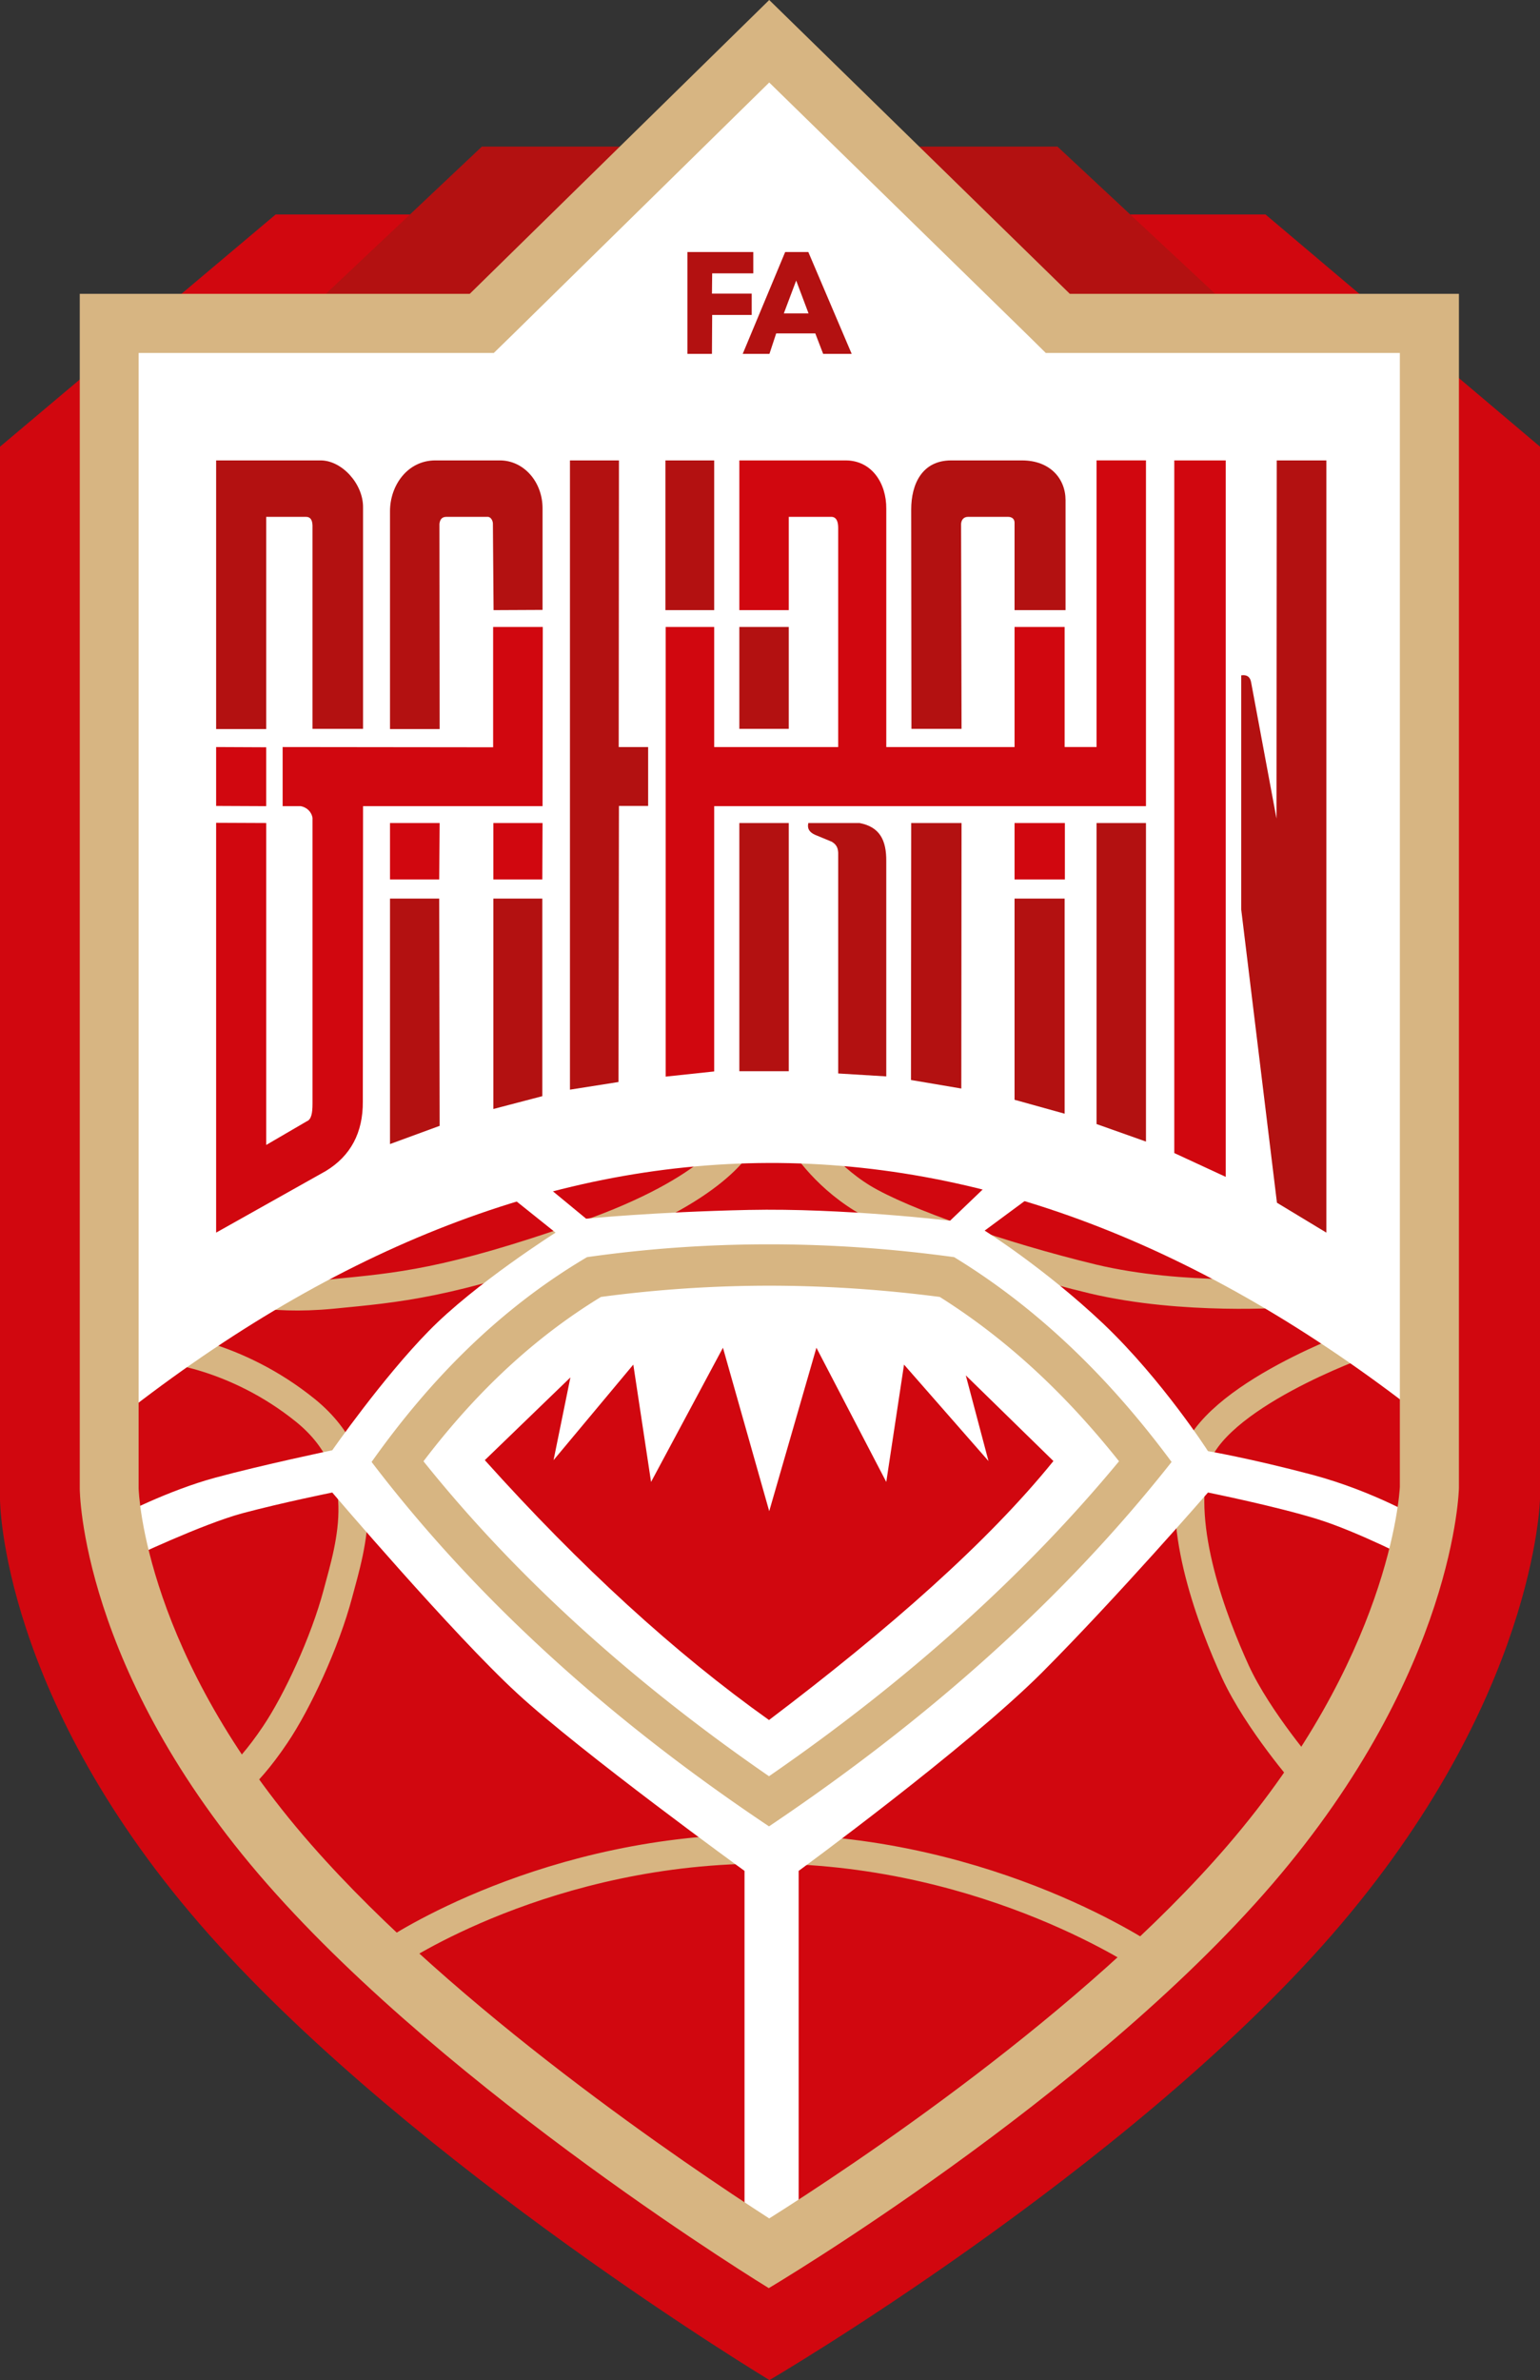 <svg xmlns="http://www.w3.org/2000/svg" viewBox="0 0 254.46 393"><rect x="0" y="0" width="254.46" height="393" fill="#333333" stroke="none"/><path d="M127.14 393s-58.429-35.19-92.58-73.537C0 280.598 0 247.56 0 247.56V73.76l45.547-38.346h163.556l45.361 38.345v173.652s-.556 33.187-34.374 72.052C185.94 358.626 127.14 393 127.14 393" fill="#d1070f"></path><path d="M221.204 102.083H33.26L39.126 62.4l40.499-38.197h95.104L215.673 62.4zm0 0" fill="#b31111"></path><path d="M225.102 221.724s-24.908 8.797-27.767 19.674c-2.932 10.914 3.081 26.504 6.793 34.634 3.75 8.13 11.73 17.261 11.73 17.261m-3.08-79.847s-17.262 1.299-32.221-2.265c-14.923-3.6-31.368-9.28-38.05-13.326-6.644-4.083-9.91-9.614-9.91-9.614m-10.246 0s-3.564 8.13-25.985 15.925c-22.458 7.832-30.402 8.426-41.464 9.502-11.062 1.077-17.076-1.187-17.076-1.187m-11.062 10.06s12.027.89 23.758 10.393c11.693 9.54 7.424 22.273 5.308 30.217-2.116 7.98-6.719 17.892-10.357 23.275-5.308 7.906-8.797 9.428-8.797 9.428m28.286 26.505s25.502-17.373 62.252-17.076c36.75.335 62.623 18.227 62.623 18.227" fill="none" stroke="#d7b582" stroke-width="4.875" stroke-miterlimit="10"></path><path d="M127.473 7.981 79.365 53.306H18.3v181.893c71.569-57.055 145.44-58.058 218.345 0l1.3-180.631-65.445-1.893zm0 0" fill="#fff"></path><path d="M78.808 193.14 91.8 203.535s-13.326 8.427-20.973 16.26c-7.647 7.795-15.925 19.674-15.925 19.674s-11.545 2.412-19.34 4.528c-7.833 2.116-15.925 6.348-15.925 6.348l1.782 7.016s12.027-5.717 18.672-7.499c6.682-1.781 14.811-3.415 14.811-3.415s19.971 23.424 30.55 33.15c10.58 9.762 37.567 29.325 37.567 29.325v59.95l4.083 3.416 4.863-2.933V308.92s27.618-20.194 40.165-32.704c12.51-12.546 27.47-29.77 27.47-29.77s11.21 2.264 18.04 4.38c6.83 2.116 16.26 7.016 16.26 7.016l1.15-6.83s-7.832-4.715-18.226-7.5c-10.394-2.746-17.224-3.897-17.224-3.897s-7.499-11.693-17.224-20.973C172.612 209.4 162.7 203.2 162.7 203.2l9.243-6.83-7.164-2.264-7.795 7.461s-17.707-2.116-33.298-1.782c-15.628.335-26.838 1.448-26.838 1.448l-12.028-9.911zm0 0" fill="#fff"></path><path d="m174.06 241.25-14.477-14.144 3.75 14.143-13.958-15.925-2.933 19.378-11.544-22.162-7.796 26.987-7.647-26.987-11.878 22.162-2.933-19.378-13.178 15.777 2.784-13.66-14.143 13.66c15.777 17.558 31.442 31.887 46.958 42.912 19.823-14.997 36.156-29.363 46.995-42.764" fill="#d1070f"></path><path d="M127.102 0 77.62 48.517H13.178v197.298s0 29.994 30.959 65.259c30.55 34.82 82.891 66.744 82.891 66.744s52.638-31.182 83.225-66.744c30.328-35.265 30.81-65.407 30.81-65.407V48.517H176.77Zm0 13.623 42.875 41.873 2.821 2.784h58.503v187.238c-.076 1.448-1.745 28.138-28.435 59.171-23.757 27.618-62.103 53.009-75.764 61.621-13.623-8.798-51.82-34.522-75.652-61.695-27.544-31.367-28.51-58.057-28.546-58.837V58.28h58.688l2.858-2.784zm0 0" fill="#d7b582"></path><path d="M127.065 205.465c-10.097 0-20.12.705-30.068 2.116-14.403 8.5-25.91 20.156-35.599 33.817 17.41 22.83 39.571 42.726 65.667 60.173 26.245-17.632 48.666-37.53 66.521-60.173-10.171-13.735-21.939-25.28-35.933-33.817-10.283-1.41-20.454-2.116-30.588-2.116m0 6.83c9.318 0 18.783.631 28.212 1.856 10.802 6.793 20.528 15.702 29.623 27.136-15.48 18.709-34.894 36.192-57.835 52.006-22.792-15.702-41.984-33.149-57.092-52.006 8.835-11.62 18.486-20.528 29.326-27.136a210.149 210.149 0 0 1 27.766-1.856" fill="#d7b582"></path><path d="M124.467 41.613H113.59v16.815h4.046l.038-6.421h6.534V48.48h-6.57l.037-3.34h6.794zM129.738 41.613l-7.016 16.815h4.417l1.114-3.378h6.46l1.298 3.378h4.715l-7.165-16.815zm0 0" fill="#b31111"></path><path d="m131.557 46.327-2.042 5.42h4.084zm0 0" fill="#fff"></path><path d="M51.635 120.346V86.752c-.038-.89-.334-1.41-1.076-1.41h-6.57v35.041H35.71v-44.36h17.262c3.526 0 7.016 3.861 7.016 7.685v36.638zM72.646 120.383h-8.204v-35.97c0-4.269 2.896-8.39 7.498-8.39h10.654c3.972 0 7.053 3.564 7.053 7.908v16.778l-8.092.038-.111-14.291c0-.409-.297-1.114-.854-1.114h-6.83c-.816 0-1.077.52-1.15 1.188zm0 0" fill="#b31111"></path><path d="m43.988 133.116-8.278-.038v-9.726l8.278.038zM72.572 145.217h-8.13V135.9h8.204zM89.61 145.217h-8.092V135.9h8.13zM175.954 145.217h-8.316V135.9h8.316zm0 0" fill="#d1070f"></path><path d="M35.71 135.863v67.671l18.115-10.17c4.12-2.488 6.163-6.348 6.125-11.471l.038-48.777h29.66l.038-29.585h-8.204v19.86l-34.782-.039v9.763h3.007c.928.185 1.745.853 1.93 1.93v47.181c0 1.56-.185 2.636-.965 2.933l-6.682 3.897V135.9Zm0 0" fill="#d1070f"></path><path d="M64.442 148.373v40.536l8.204-3.007-.076-37.53zM89.61 148.373h-8.092v34.745l8.092-2.116zM94.176 76.024v103.902l8.018-1.263.076-45.584h4.826v-9.726h-4.863l.038-47.33zM109.952 100.746h8.056V76.024h-8.056zM122.165 120.346h8.167v-16.815h-8.167zm0 0" fill="#b31111"></path><path d="M130.332 100.746h-8.167V76.024h17.558c4.306 0 6.756 3.75 6.72 7.98v39.35h21.195V103.53h8.278v19.822h5.272v-47.33h8.166v57.093h-71.346v43.803l-8.018.854v-74.242h8.018v19.823h20.49V87.16c0-.966-.259-1.82-1.15-1.82h-7.016zm0 0" fill="#d1070f"></path><path d="M158.878 120.346H150.6l-.038-36.23c0-4.157 1.782-8.092 6.607-8.092h11.694c4.64 0 7.201 3.007 7.201 6.57v18.152h-8.426v-14.44c0-.594-.409-.965-1.077-.965h-6.607c-.743 0-1.114.52-1.151 1.188zm0 0" fill="#b31111"></path><path d="M202.532 76.024h-8.5v114.37l8.5 3.934zm0 0" fill="#d1070f"></path><path d="m210.959 76.024-.038 59.134-4.195-22.496c-.148-.89-.705-1.299-1.633-1.15v38.68l5.902 48.405 8.167 4.937V76.024ZM130.332 135.9h-8.167v40.982h8.167zM133.561 135.9c-.222.965.223 1.522 1.077 1.93l2.784 1.151c.78.446 1.04 1.04 1.076 1.819v36.453l7.944.483v-35.488c.038-3.564-1.113-5.717-4.417-6.348zM150.563 135.9l-.038 42.43 8.315 1.41.038-43.84zM167.638 148.373v33.223l8.278 2.301v-35.524ZM181.188 135.9v49.705l8.166 2.895v-52.6zm0 0" fill="#b31111"></path></svg>